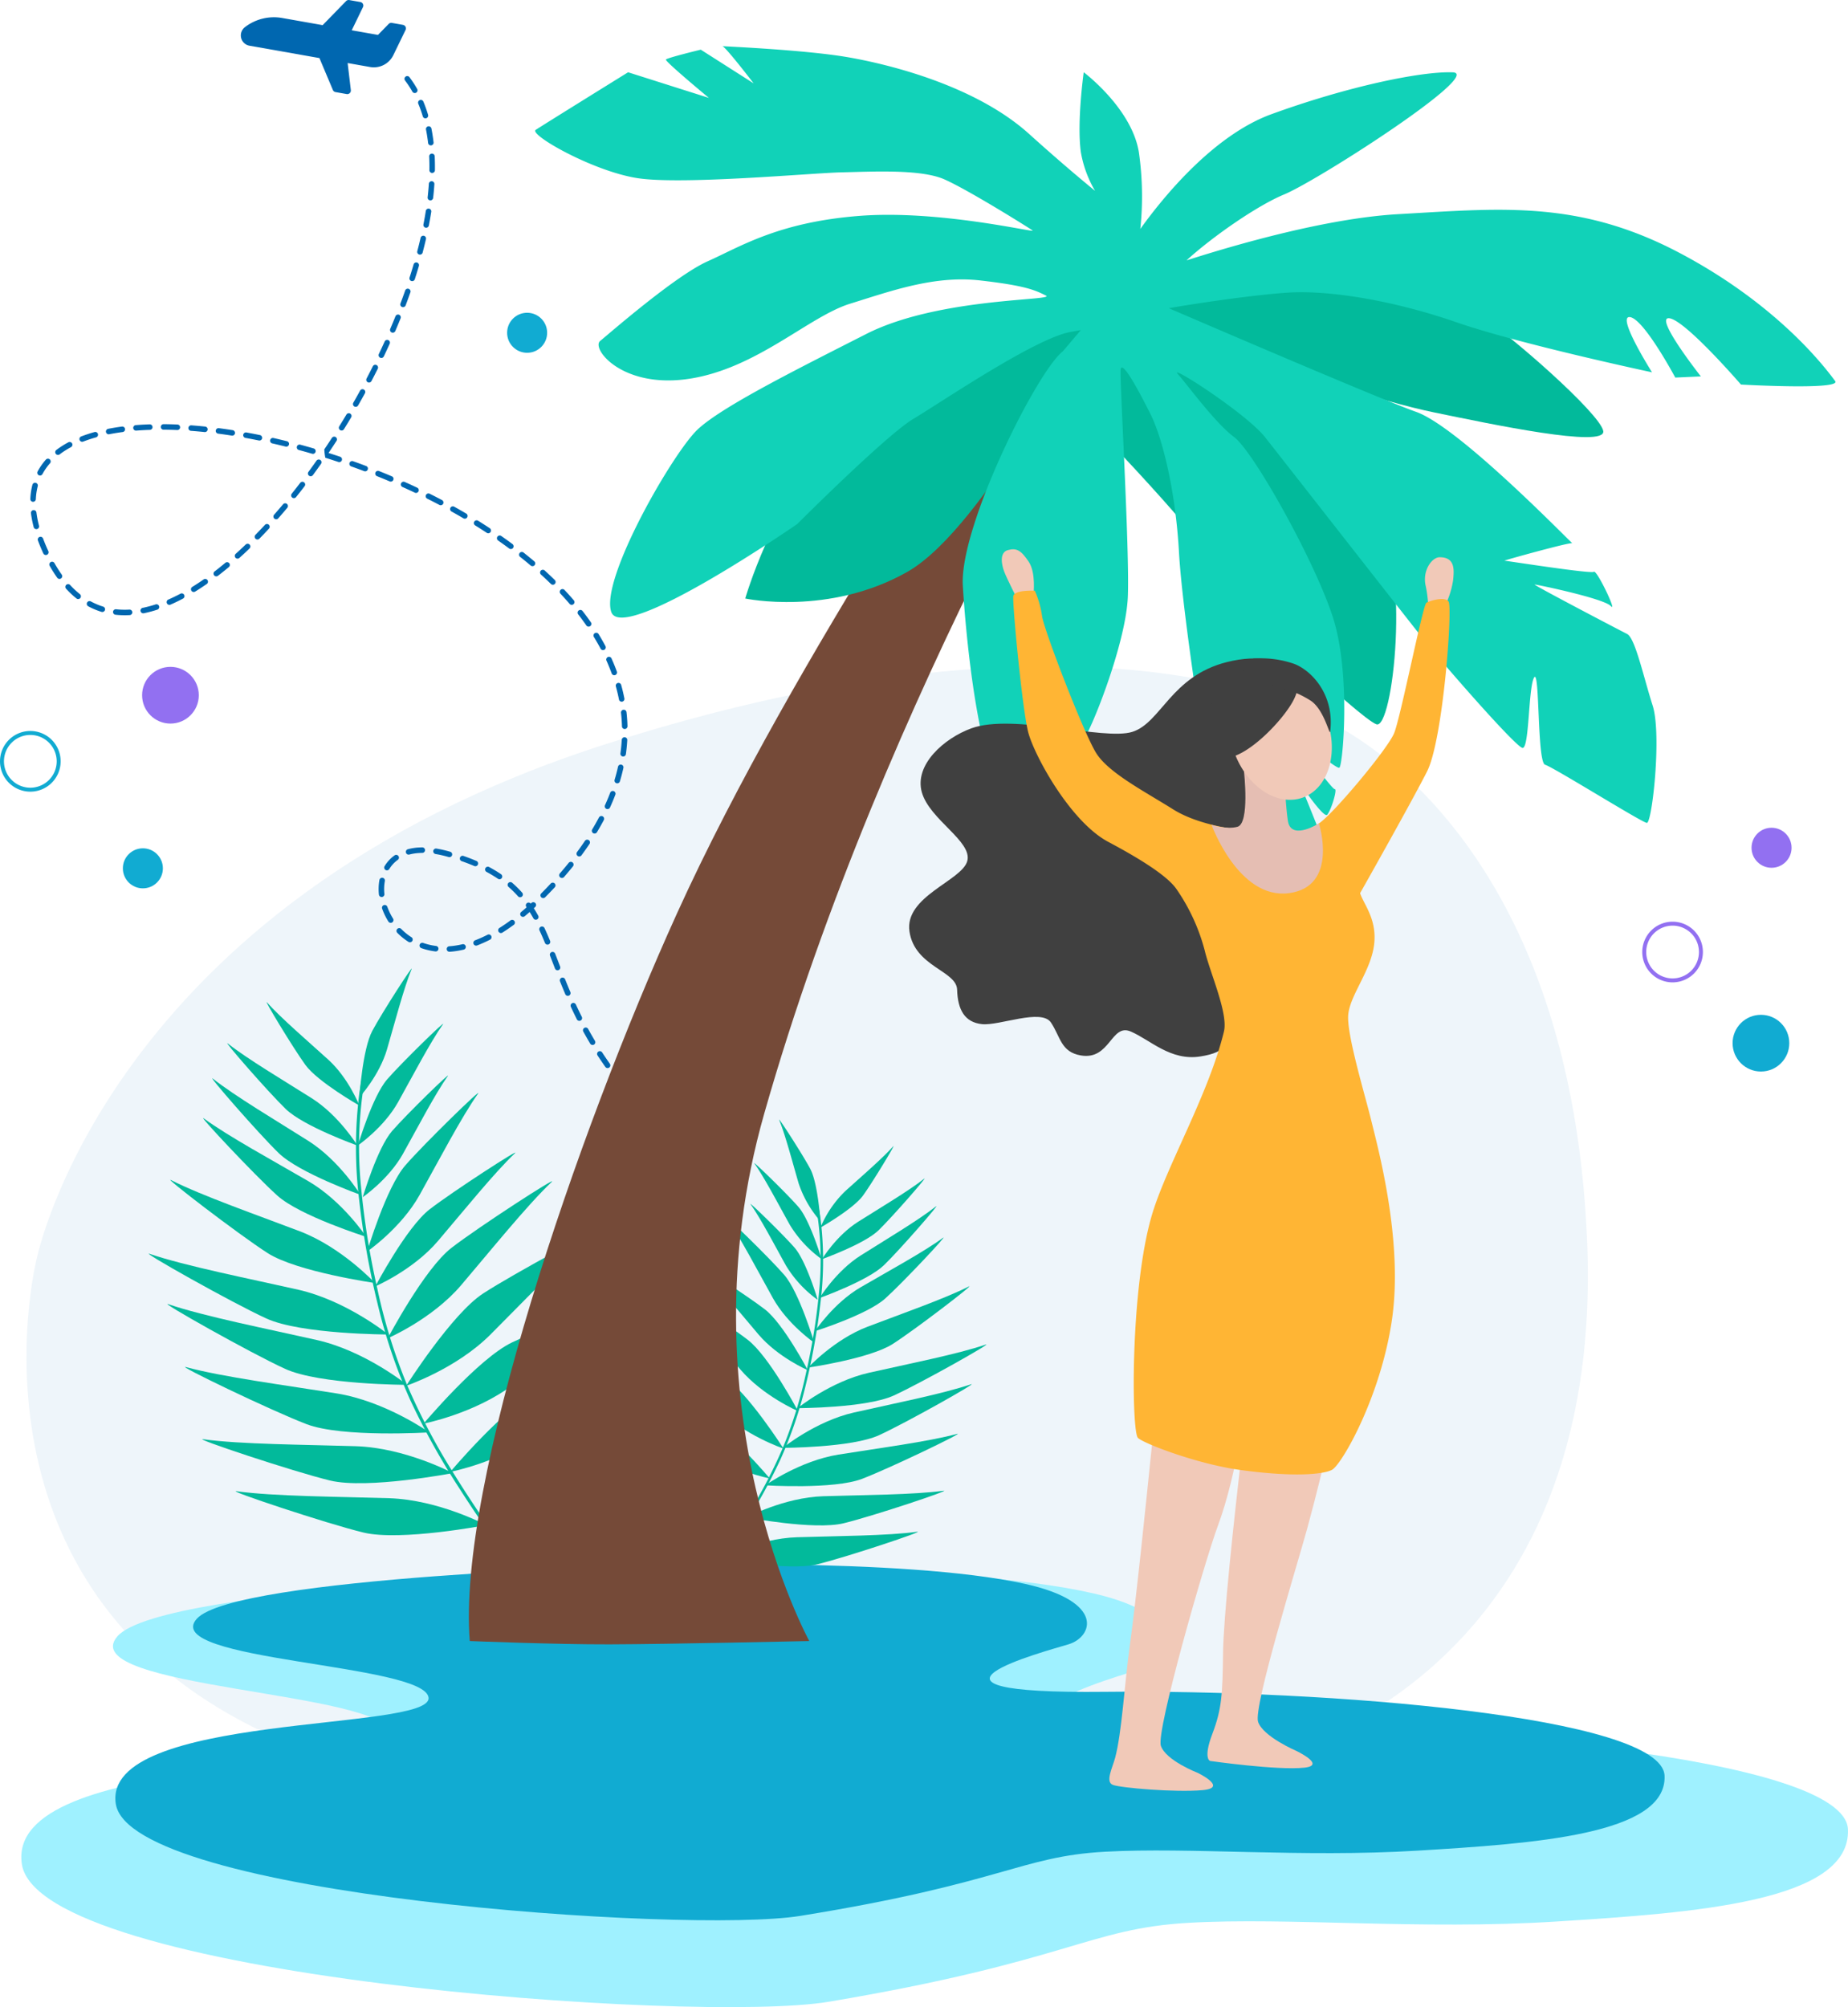 <svg xmlns="http://www.w3.org/2000/svg" width="515.588" height="559.755" viewBox="0 0 515.588 559.755"><defs><style>.a{opacity:0.07;}.b{fill:#0067b0;}.c{fill:#9ff1ff;}.d{fill:#11abd2;}.e{fill:#02ba9b;}.f{fill:#754a38;}.g{fill:#11d2b8;}.h{fill:#f1c9b8;}.i{fill:#404040;}.j{fill:#ffb534;}.k{fill:#e5beb3;}.l{fill:#9270f1;}</style></defs><g transform="translate(-731.198 -656.659)"><g class="a" transform="translate(738.591 842.473)"><path class="b" d="M738.443,932.493s19.774-98.872,158.2-143.365,200.216-7.414,200.216-7.414,69.211,27.189,74.154,145.835-81.569,143.367-96.4,145.837c-24.5,4.086-197.307,15.931-249.653,0C711.254,1038.782,738.443,932.493,738.443,932.493Z" transform="translate(-735.598 -767.23)"/></g><g transform="translate(798.385 656.659)"><g transform="translate(0 4.811)"><path class="b" d="M796.861,679.8l-3.749-8.895-19.529-3.448a2.907,2.907,0,0,1-1.272-5.161h0a13.244,13.244,0,0,1,10.4-2.569l26.733,4.722,2.99-3.065a1,1,0,0,1,.886-.286l3.1.548a1,1,0,0,1,.724,1.418l-3.418,7.038a6.049,6.049,0,0,1-6.47,3.3l-6.273-1.107.892,7.547a1,1,0,0,1-1.163,1.1l-3.105-.548A1,1,0,0,1,796.861,679.8Z" transform="translate(-771.179 -659.522)"/></g><g transform="translate(22.272)"><path class="b" d="M784.479,664.949a1,1,0,0,1,.235-1l6.816-6.986a1,1,0,0,1,.886-.287l3.1.549a1,1,0,0,1,.724,1.417l-3.658,7.544a.994.994,0,0,1-1.07.546l-6.261-1.106A1,1,0,0,1,784.479,664.949Z" transform="translate(-784.432 -656.659)"/></g></g><g transform="translate(739.66 677.859)"><path class="b" d="M917.936,966.987a.771.771,0,0,1-1.28.623q-1.033-.923-2.028-1.835a.769.769,0,1,1,1.04-1.133q.985.9,2.012,1.818A.765.765,0,0,1,917.936,966.987Zm-4.818-4.465a.768.768,0,0,1-1.3.6c-.922-.891-1.845-1.807-2.742-2.722a.769.769,0,0,1,1.1-1.075c.887.9,1.8,1.812,2.711,2.692A.76.76,0,0,1,913.118,962.522ZM902.763,848.964q.05.812.072,1.63a.769.769,0,0,1-1.538.042c-.034-1.252-.123-2.5-.262-3.768a.769.769,0,1,1,1.529-.17C902.651,847.457,902.716,848.22,902.763,848.964Zm.013,5.445a.557.557,0,0,1,0,.094c-.072,1.284-.2,2.591-.381,3.887a.769.769,0,0,1-1.524-.212c.175-1.254.3-2.521.37-3.764a.769.769,0,0,1,1.536-.005Zm-.791-11.461a.769.769,0,0,1-1.523.195c-.239-1.215-.533-2.448-.874-3.665a.77.77,0,0,1,1.482-.415c.351,1.255.655,2.529.9,3.784A.718.718,0,0,1,901.985,842.948Zm5.759,114.085a.77.77,0,0,1-1.333.572c-.876-.946-1.744-1.912-2.581-2.875a.769.769,0,1,1,1.159-1.01c.827.951,1.686,1.906,2.551,2.84A.768.768,0,0,1,907.744,957.033Zm-6.028-95.015a.775.775,0,0,1-.017.215c-.277,1.252-.61,2.523-.986,3.775a.77.77,0,0,1-1.474-.444c.366-1.215.689-2.448.958-3.664a.77.77,0,0,1,1.519.118Zm-1.8-26.453a.769.769,0,0,1-1.491.311c-.425-1.165-.906-2.344-1.427-3.505a.769.769,0,1,1,1.4-.63c.538,1.195,1.03,2.408,1.469,3.608A.8.8,0,0,1,899.916,835.566Zm-.414,33.812a.76.76,0,0,1-.049.321c-.45,1.19-.954,2.4-1.5,3.594a.77.77,0,0,1-1.4-.639c.531-1.165,1.023-2.343,1.464-3.5a.769.769,0,0,1,1.485.225Zm-2.724-40.818a.769.769,0,0,1-1.447.41c-.588-1.1-1.223-2.21-1.889-3.292a.77.77,0,0,1,1.313-.8c.68,1.109,1.331,2.244,1.932,3.375A.757.757,0,0,1,896.779,828.56Zm5.922,122.68a.769.769,0,0,1-1.363.536c-.815-1-1.62-2.022-2.393-3.038a.769.769,0,1,1,1.225-.931c.761,1,1.556,2.012,2.36,3A.754.754,0,0,1,902.7,951.239Zm-6.377-74.864a.764.764,0,0,1-.088.407c-.593,1.122-1.238,2.26-1.914,3.383a.768.768,0,1,1-1.318-.792c.66-1.1,1.291-2.213,1.872-3.311a.769.769,0,0,1,1.447.313Zm-3.561-54.363a.769.769,0,0,1-1.4.489c-.718-1.029-1.477-2.059-2.257-3.064a.769.769,0,1,1,1.213-.944c.8,1.025,1.573,2.077,2.306,3.127A.759.759,0,0,1,892.763,822.012Zm5.294,123.112a.769.769,0,0,1-1.4.492c-.74-1.05-1.47-2.128-2.17-3.2a.769.769,0,1,1,1.289-.839c.689,1.059,1.408,2.121,2.138,3.154A.76.76,0,0,1,898.056,945.124Zm-5.688-62.158a.77.77,0,0,1-.129.475c-.711,1.057-1.464,2.124-2.237,3.171a.769.769,0,1,1-1.237-.914c.76-1.028,1.5-2.075,2.2-3.114a.769.769,0,0,1,1.407.382Zm-4.321-67.025a.769.769,0,0,1-1.351.55c-.813-.948-1.671-1.9-2.548-2.835a.77.77,0,0,1,1.123-1.054c.892.951,1.765,1.923,2.593,2.887A.771.771,0,0,1,888.047,815.941Zm5.821,122.749a.77.77,0,0,1-1.428.444c-.657-1.1-1.3-2.227-1.924-3.357a.769.769,0,0,1,1.349-.74c.61,1.112,1.247,2.225,1.894,3.307A.774.774,0,0,1,893.868,938.689ZM887.8,889.15a.773.773,0,0,1-.168.531c-.793.985-1.63,1.983-2.487,2.969a.769.769,0,1,1-1.161-1.008c.845-.973,1.669-1.956,2.45-2.926a.769.769,0,0,1,1.081-.118A.76.76,0,0,1,887.8,889.15Zm-5.013-78.817a.769.769,0,0,1-1.306.6c-.894-.876-1.827-1.756-2.776-2.62a.769.769,0,1,1,1.035-1.138c.963.876,1.911,1.771,2.818,2.66A.758.758,0,0,1,882.787,810.333Zm7.386,121.624a.769.769,0,0,1-1.455.395c-.568-1.129-1.131-2.3-1.675-3.485a.77.77,0,1,1,1.4-.644c.538,1.168,1.092,2.324,1.652,3.438A.761.761,0,0,1,890.173,931.957Zm-3.216-6.974a.769.769,0,0,1-1.475.349c-.518-1.213-1-2.4-1.469-3.568a.769.769,0,0,1,1.428-.571q.691,1.734,1.455,3.536A.777.777,0,0,1,886.956,924.983Zm-4.2-30.027a.769.769,0,0,1-.207.573c-.866.928-1.768,1.865-2.682,2.788a.77.77,0,1,1-1.092-1.086c.9-.909,1.795-1.835,2.65-2.753a.77.77,0,0,1,1.331.477Zm-5.661-89.8a.769.769,0,0,1-1.265.635c-.955-.807-1.949-1.622-2.959-2.42a.77.77,0,0,1,.956-1.207c1.022.808,2.03,1.634,3,2.452A.767.767,0,0,1,877.1,805.157Zm7,112.7a.769.769,0,0,1-1.486.324l-1.382-3.585a.769.769,0,0,1,1.434-.556l1.383,3.586A.805.805,0,0,1,884.093,917.854Zm-2.8-7.154a.77.77,0,0,1-1.481.341c-.538-1.306-1.035-2.447-1.521-3.489a.769.769,0,0,1,1.395-.649c.5,1.062,1,2.225,1.549,3.551A.859.859,0,0,1,881.29,910.7Zm-3.27-6.942a.769.769,0,0,1-1.44.42c-.343-.617-.687-1.2-1.038-1.766q-.688.6-1.37,1.173a.769.769,0,1,1-.985-1.181c.5-.415,1-.847,1.5-1.292l-.086-.126a.769.769,0,0,1,1.237-.912c.067-.062.133-.125.2-.185a.769.769,0,1,1,1.047,1.128l-.385.353c.417.659.822,1.341,1.222,2.064A.75.75,0,0,1,878.019,903.758Zm-6.957-103.377a.757.757,0,0,1-.15.506.77.77,0,0,1-1.077.16c-1.008-.748-2.053-1.5-3.1-2.233a.769.769,0,0,1,.881-1.262c1.064.741,2.121,1.5,3.141,2.26A.766.766,0,0,1,871.062,800.381Zm2.58,97.107a.77.77,0,0,1-1.344.558,29.029,29.029,0,0,0-2.647-2.621.769.769,0,1,1,1.01-1.16,30.848,30.848,0,0,1,2.788,2.759A.776.776,0,0,1,873.642,897.488Zm-8.888-101.512a.762.762,0,0,1-.124.471.771.771,0,0,1-1.067.22q-1.591-1.049-3.225-2.064a.769.769,0,1,1,.813-1.306q1.648,1.026,3.258,2.084A.763.763,0,0,1,864.754,795.976Zm6.67,109.347a.768.768,0,0,1-.313.667c-1.072.79-2.154,1.529-3.22,2.2a.77.77,0,0,1-.82-1.3c1.034-.652,2.087-1.371,3.127-2.138a.77.77,0,0,1,1.075.163A.781.781,0,0,1,871.424,905.323Zm-3.532-12.856a.769.769,0,0,1-1.2.684,36.228,36.228,0,0,0-3.212-1.931.77.77,0,0,1,.728-1.356,37.878,37.878,0,0,1,3.346,2.013A.767.767,0,0,1,867.891,892.467ZM858.22,791.913a.786.786,0,0,1-.1.437.77.77,0,0,1-1.054.274q-1.646-.968-3.327-1.9a.769.769,0,1,1,.75-1.343q1.694.94,3.358,1.919A.766.766,0,0,1,858.22,791.913ZM864.91,909.4a.77.77,0,0,1-.417.733,36.42,36.42,0,0,1-3.583,1.605.77.77,0,1,1-.551-1.437,35.08,35.08,0,0,0,3.433-1.538.77.77,0,0,1,1.035.334A.76.76,0,0,1,864.91,909.4ZM849.053,691.646v.012c.059,1.262.079,2.571.062,3.892a.772.772,0,0,1-.782.76.764.764,0,0,1-.758-.78c.018-1.291,0-2.57-.061-3.8a.77.77,0,0,1,1.538-.084Zm-.311-3.832a.769.769,0,0,1-1.531.136c-.15-1.281-.346-2.537-.585-3.737a.769.769,0,1,1,1.509-.3c.247,1.24.449,2.539.6,3.86Zm12.419,201.028a.781.781,0,0,1-.062.351.768.768,0,0,1-1.01.4c-1.109-.475-2.3-.934-3.522-1.361a.769.769,0,0,1,.5-1.454c1.264.44,2.482.911,3.625,1.4A.774.774,0,0,1,861.161,888.842Zm-12.2-189.508a.9.9,0,0,1,0,.1c-.084,1.264-.2,2.566-.351,3.868a.77.77,0,0,1-1.529-.175c.146-1.279.262-2.556.344-3.8a.77.77,0,0,1,1.536,0Zm-1.727-19.052a.769.769,0,0,1-1.5.266,35.247,35.247,0,0,0-1.26-3.546.769.769,0,0,1,1.42-.593,36.868,36.868,0,0,1,1.314,3.7A.781.781,0,0,1,847.229,680.282Zm.864,26.7a.7.7,0,0,1-.008.166c-.2,1.26-.422,2.544-.67,3.82a.769.769,0,0,1-1.509-.3c.244-1.255.467-2.521.661-3.761a.769.769,0,0,1,1.528.071Zm3.4,81.19a.755.755,0,0,1-.087.4.768.768,0,0,1-1.038.323q-1.694-.892-3.41-1.749a.769.769,0,0,1,.688-1.376q1.732.864,3.44,1.765A.768.768,0,0,1,851.493,788.171Zm-7.238-114.965a.769.769,0,0,1-1.437.428,28.305,28.305,0,0,0-2.055-3.126.769.769,0,0,1,1.225-.929,29.5,29.5,0,0,1,2.168,3.3A.778.778,0,0,1,844.255,673.206Zm2.373,41.328a.761.761,0,0,1-.018.222c-.286,1.244-.6,2.509-.928,3.761a.77.77,0,0,1-1.489-.393c.326-1.235.635-2.486.917-3.712a.769.769,0,0,1,1.517.123Zm11.1,197.575a.77.77,0,0,1-.591.8,24.528,24.528,0,0,1-3.918.6.768.768,0,0,1-.822-.714v-.005a.768.768,0,0,1,.714-.815,23.038,23.038,0,0,0,3.672-.568.77.77,0,0,1,.926.571A.7.7,0,0,1,857.733,912.109ZM844.673,721.981a.761.761,0,0,1-.03.266c-.358,1.218-.741,2.462-1.141,3.7a.769.769,0,1,1-1.464-.474c.4-1.222.775-2.452,1.129-3.657a.769.769,0,0,1,1.506.168Zm9.256,164.326a.769.769,0,0,1-.981.786l-.381-.108a30.774,30.774,0,0,0-3.275-.739.769.769,0,0,1,.252-1.518,32.134,32.134,0,0,1,3.44.775l.392.111A.771.771,0,0,1,853.93,886.307Zm-11.621-157a.757.757,0,0,1-.042.3q-.635,1.812-1.324,3.635a.769.769,0,0,1-1.439-.545q.681-1.8,1.311-3.6a.769.769,0,0,1,1.494.207Zm2.3,55.425a.762.762,0,0,1-.072.376.771.771,0,0,1-1.025.366q-1.737-.822-3.492-1.608a.769.769,0,0,1,.63-1.4q1.769.792,3.521,1.62A.77.77,0,0,1,844.608,784.731Zm-5.016-48.22a.774.774,0,0,1-.054.334q-.721,1.785-1.484,3.569a.769.769,0,0,1-1.415-.6q.759-1.77,1.47-3.539a.77.77,0,0,1,1.482.24ZM850.1,912.6a.841.841,0,0,1-.005.143.769.769,0,0,1-.859.669,18.61,18.61,0,0,1-3.9-.913.769.769,0,0,1,.513-1.45,17.087,17.087,0,0,0,3.574.837A.769.769,0,0,1,850.1,912.6Zm-3.744-27.483,0,.042a.771.771,0,0,1-.765.776c-.311,0-.615.013-.912.032a13.766,13.766,0,0,0-2.7.425.769.769,0,1,1-.4-1.485,15.222,15.222,0,0,1,3-.476q.487-.03,1-.035A.769.769,0,0,1,846.357,885.118Zm-9.794-141.532a.8.8,0,0,1-.067.365q-.8,1.757-1.628,3.5a.77.77,0,1,1-1.39-.662q.827-1.734,1.617-3.477a.769.769,0,0,1,1.469.271Zm1,37.988a.771.771,0,0,1-1.069.756q-1.767-.749-3.548-1.462a.769.769,0,0,1,.573-1.428q1.795.718,3.574,1.474A.771.771,0,0,1,837.568,781.574Zm-4.312-31.047a.756.756,0,0,1-.081.392q-.862,1.722-1.76,3.433a.769.769,0,1,1-1.363-.714q.892-1.7,1.746-3.408a.77.77,0,0,1,1.457.3Zm9.661,159.52a.769.769,0,0,1-1.181.7,17.728,17.728,0,0,1-3.117-2.522.77.77,0,0,1,1.1-1.081,16.194,16.194,0,0,0,2.848,2.306A.772.772,0,0,1,842.917,910.047Zm-3.833-22.841a.768.768,0,0,1-.323.674,8.59,8.59,0,0,0-2.378,2.573.77.77,0,0,1-1.319-.793,10.075,10.075,0,0,1,2.8-3.032.771.771,0,0,1,1.215.578Zm-9.4-129.865a.754.754,0,0,1-.092.417q-.93,1.7-1.891,3.376a.77.77,0,1,1-1.336-.765q.955-1.666,1.877-3.351a.769.769,0,0,1,1.442.323Zm.741,21.369a.82.82,0,0,1-.049.321.771.771,0,0,1-.991.447q-1.792-.678-3.593-1.319a.77.77,0,1,1,.516-1.45q1.812.648,3.62,1.331A.768.768,0,0,1,830.424,778.709Zm7.13,125.911a.769.769,0,0,1-1.42.457,18.264,18.264,0,0,1-1.746-3.608.769.769,0,0,1,1.45-.512,16.806,16.806,0,0,0,1.6,3.3A.752.752,0,0,1,837.555,904.621Zm-2.393-11.029a.786.786,0,0,1-.012.188,12.645,12.645,0,0,0-.124,3.613.781.781,0,0,1-.686.844.771.771,0,0,1-.845-.686,14.407,14.407,0,0,1,.141-4.05.77.77,0,0,1,1.526.091ZM825.85,764.035a.762.762,0,0,1-.107.442q-.991,1.661-2.012,3.3a.769.769,0,1,1-1.306-.813q1.011-1.626,2-3.274a.769.769,0,0,1,1.428.346Zm-2.658,12.1a.757.757,0,0,1-.039.291.769.769,0,0,1-.973.486q-1.825-.61-3.648-1.181a17.641,17.641,0,0,1-.281-2.331q1.069-1.583,2.117-3.2a.769.769,0,0,1,1.291.837q-1.056,1.626-2.134,3.223a.784.784,0,0,1-.113.133q1.628.514,3.255,1.059A.77.77,0,0,1,823.192,776.133Zm-5.722.815a.759.759,0,0,1-.139.491q-1.117,1.588-2.255,3.137a.77.77,0,0,1-1.242-.911q1.129-1.538,2.24-3.112a.77.77,0,0,1,1.4.395Zm-1.623-3.117a.8.8,0,0,1-.03.264.771.771,0,0,1-.955.523q-1.845-.54-3.69-1.039a.769.769,0,1,1,.4-1.484q1.858.5,3.721,1.045A.773.773,0,0,1,815.846,773.831Zm-2.934,9.322a.77.77,0,0,1-.158.516q-1.182,1.545-2.385,3.043a.769.769,0,1,1-1.2-.963q1.19-1.485,2.363-3.016a.77.77,0,0,1,1.38.42Zm-4.5-11.331a.788.788,0,0,1-.022.234.769.769,0,0,1-.933.561q-1.87-.466-3.729-.887a.769.769,0,1,1,.341-1.5q1.873.424,3.759.894A.768.768,0,0,1,808.413,771.821ZM808.1,789.16a.767.767,0,0,1-.178.543q-1.253,1.492-2.521,2.934a.769.769,0,0,1-1.155-1.017q1.255-1.427,2.5-2.906a.769.769,0,0,1,1.084-.1A.759.759,0,0,1,808.1,789.16Zm-5.088,5.777a.759.759,0,0,1-.2.57c-.882.953-1.781,1.9-2.669,2.8a.769.769,0,1,1-1.1-1.076c.879-.9,1.766-1.83,2.638-2.773a.769.769,0,0,1,1.333.476Zm-2.1-24.818a.743.743,0,0,1-.013.2.768.768,0,0,1-.907.6q-1.893-.386-3.764-.724a.77.77,0,0,1,.276-1.514q1.886.343,3.8.731A.767.767,0,0,1,800.9,770.12Zm-3.284,30.315a.767.767,0,0,1-.235.6c-.946.913-1.9,1.8-2.837,2.642a.769.769,0,1,1-1.028-1.145c.923-.83,1.864-1.706,2.8-2.6a.771.771,0,0,1,1.3.506Zm-4.292-31.684a.7.7,0,0,1-.008.168.768.768,0,0,1-.879.642q-1.908-.3-3.791-.546a.769.769,0,1,1,.2-1.524q1.9.247,3.83.55A.77.77,0,0,1,793.329,768.751ZM791.9,805.58a.774.774,0,0,1-.276.639c-1.01.844-2.027,1.66-3.027,2.427a.769.769,0,1,1-.936-1.22c.981-.755,1.983-1.558,2.976-2.388a.77.77,0,0,1,1.262.543Zm-6.2-37.825a.788.788,0,0,1,0,.128.769.769,0,0,1-.845.686c-1.286-.133-2.569-.247-3.811-.339a.769.769,0,1,1,.114-1.534c1.257.094,2.555.208,3.857.344A.768.768,0,0,1,785.7,767.756Zm.093,42.5a.768.768,0,0,1-.329.681c-1.089.756-2.183,1.475-3.252,2.132a.769.769,0,0,1-.807-1.309c1.045-.644,2.114-1.346,3.181-2.087a.769.769,0,0,1,1.207.583Zm-7.771-43.069a.659.659,0,0,1,0,.081.768.768,0,0,1-.8.736c-1.287-.054-2.573-.086-3.822-.094a.762.762,0,0,1-.763-.775.77.77,0,0,1,.775-.765c1.265.008,2.569.04,3.874.1A.77.77,0,0,1,778.018,767.191Zm1.22,47.094a.767.767,0,0,1-.407.728c-1.181.627-2.364,1.2-3.514,1.7a.77.77,0,0,1-.613-1.412c1.113-.484,2.26-1.037,3.406-1.645a.768.768,0,0,1,1.128.632Zm-8.917-47.14v.024a.769.769,0,0,1-.743.793q-1.265.04-2.5.118-.661.043-1.311.092a.768.768,0,0,1-.827-.706l0-.013a.767.767,0,0,1,.707-.813c.442-.035.886-.067,1.336-.094q1.253-.078,2.541-.121A.77.77,0,0,1,770.322,767.146Zm1.87,50.181a.772.772,0,0,1-.529.778,34.334,34.334,0,0,1-3.791,1.008.77.77,0,0,1-.306-1.509,32.731,32.731,0,0,0,3.62-.961.768.768,0,0,1,.97.492A.855.855,0,0,1,772.192,817.327Zm-9.537-49.566a.769.769,0,0,1-.667.81c-1.287.17-2.549.378-3.747.614a.769.769,0,0,1-.3-1.509c1.232-.242,2.524-.455,3.845-.63a.771.771,0,0,1,.864.662Zm2.027,51.052v0a.771.771,0,0,1-.724.813,23.546,23.546,0,0,1-3.969-.1.769.769,0,0,1,.17-1.529,22.078,22.078,0,0,0,3.711.091A.769.769,0,0,1,764.682,818.813Zm-9.564-49.545a.77.77,0,0,1-.561.788c-1.254.35-2.457.746-3.581,1.18a.769.769,0,0,1-.555-1.435c1.17-.45,2.422-.864,3.722-1.227a.769.769,0,0,1,.948.534A.877.877,0,0,1,755.118,769.268Zm1.964,48.672a.736.736,0,0,1-.034.276.768.768,0,0,1-.961.508,20.524,20.524,0,0,1-3.677-1.545.77.77,0,1,1,.731-1.354,19.035,19.035,0,0,0,3.4,1.43A.766.766,0,0,1,757.082,817.94Zm-9.113-45.879a.775.775,0,0,1-.4.728,23.693,23.693,0,0,0-3.139,1.995.769.769,0,1,1-.929-1.225,25.262,25.262,0,0,1,3.343-2.128.772.772,0,0,1,1.131.63Zm2.376,42.273a.782.782,0,0,1-.166.528.771.771,0,0,1-1.082.121,25.86,25.86,0,0,1-2.889-2.706.769.769,0,1,1,1.133-1.042,24.29,24.29,0,0,0,2.716,2.544A.772.772,0,0,1,750.345,814.334Zm-5.215-5.618a.769.769,0,0,1-1.395.494,38.624,38.624,0,0,1-2.1-3.312.769.769,0,1,1,1.338-.758,37.464,37.464,0,0,0,2.015,3.18A.752.752,0,0,1,745.131,808.716Zm-3.221-31.993a.764.764,0,0,1-.193.558,15.818,15.818,0,0,0-2.089,3,.77.77,0,1,1-1.358-.726,17.339,17.339,0,0,1,2.3-3.289.769.769,0,0,1,1.086-.069A.779.779,0,0,1,741.909,776.723Zm-.586,25.325a.77.77,0,0,1-1.467.371q-.328-.706-.642-1.445c-.308-.718-.6-1.443-.864-2.156a.77.77,0,0,1,1.443-.538c.255.691.536,1.393.835,2.089.2.479.413.946.623,1.4A.77.77,0,0,1,741.323,802.048Zm-3-18.611a.738.738,0,0,1-.024.24,17.621,17.621,0,0,0-.531,3.635.769.769,0,0,1-1.536-.067,19.049,19.049,0,0,1,.578-3.953.769.769,0,0,1,1.513.145Zm.351,11.4a.769.769,0,0,1-1.512.24,30.265,30.265,0,0,1-.755-3.87.769.769,0,0,1,1.526-.192,28.668,28.668,0,0,0,.718,3.673A.763.763,0,0,1,738.676,794.839Z" transform="translate(-736.234 -669.275)"/></g><path class="c" d="M908.384,917.554s85.482-2.988,125.637,6.292c26.6,6.145,22.134,18.223,14.316,20.7s-60.846,17.146,11.974,16.308,183.166,8.458,184.053,28.746c.887,20.265-43.142,23.292-81.239,25.712s-74.873-1.24-102.814.373-33.514,10.768-100.282,22.006c-36.966,6.221-220.5-6.949-225.146-38.414s104.03-24.688,102.885-36.411-88.69-12.53-76.251-27.051S908.384,917.554,908.384,917.554Z" transform="translate(2.409 177.226)"/><path class="d" d="M897.622,916.622s72.5-2.43,106.554,5.115c22.559,5,18.773,14.822,12.143,16.835s-51.606,13.945,10.155,13.262,155.344,6.878,156.1,23.382c.753,16.482-36.59,18.943-68.9,20.911s-63.5-1.008-87.2.3-28.426,8.759-85.052,17.9c-31.351,5.062-187.013-5.651-190.95-31.242s88.23-20.082,87.258-29.615-75.219-10.191-64.669-22S897.622,916.622,897.622,916.622Z" transform="translate(13.033 176.65)"/><g transform="translate(830.512 957.929)"><path class="e" d="M835.162,970.023c-1.993-.054-3.411-1.627-4.5-3.132-1.332-1.855-2.6-3.759-3.89-5.647-2.633-3.857-5.232-7.739-7.744-11.676a201.066,201.066,0,0,1-13.562-24.4,148.826,148.826,0,0,1-9.14-26.912,229.971,229.971,0,0,1-5.136-28.95,120.673,120.673,0,0,1,0-29.378q.247-1.818.568-3.621c.1-.556.973-.46.874.1a111.7,111.7,0,0,0-.936,29.1,222.014,222.014,0,0,0,4.556,28.543,155.567,155.567,0,0,0,8.345,26.96,179.1,179.1,0,0,0,12.839,24.384c2.415,3.909,4.927,7.754,7.488,11.565q1.906,2.833,3.842,5.646a37.478,37.478,0,0,0,3.795,5.216,3.927,3.927,0,0,0,2.694,1.328c.565.015.462.889-.1.874Z" transform="translate(-790.296 -835.934)"/></g><path class="e" d="M810.438,875.336s-6.591-9.962-16.172-15.531-22.483-12.594-29.15-17.5c-2.156-1.586,14.15,15.8,20.477,21.5S810.438,875.336,810.438,875.336Z" transform="translate(22.949 126.262)"/><path class="e" d="M816.564,881.231s-9.216-9.952-20.974-14.432-27.508-9.982-35.879-14.256c-2.707-1.381,18.758,15.106,26.895,20.329S816.564,881.231,816.564,881.231Z" transform="translate(19.244 133.243)"/><path class="e" d="M822.729,887.254s-11.617-9.438-25.159-12.5-31.6-6.623-41.411-9.987c-3.173-1.089,22.841,13.582,32.543,18.02S822.729,887.254,822.729,887.254Z" transform="translate(16.805 141.577)"/><path class="e" d="M825.832,895.609s-11.617-9.438-25.159-12.5-31.6-6.623-41.411-9.987c-3.173-1.089,22.841,13.582,32.543,18.02S825.832,895.609,825.832,895.609Z" transform="translate(18.917 147.262)"/><path class="e" d="M830.054,901.755s-12.2-8.678-25.9-10.873-31.958-4.6-41.962-7.329c-3.237-.884,23.66,12.1,33.625,15.909S830.054,901.755,830.054,901.755Z" transform="translate(20.905 154.372)"/><path class="e" d="M834.675,904.955s-13.2-7.06-27.074-7.5-32.282-.5-42.554-1.944c-3.322-.466,25,9,35.373,11.513S834.675,904.955,834.675,904.955Z" transform="translate(22.851 162.528)"/><path class="e" d="M840.218,913.586s-13.2-7.06-27.075-7.5-32.284-.5-42.553-1.944c-3.322-.466,25,9,35.373,11.515S840.218,913.586,840.218,913.586Z" transform="translate(26.623 168.402)"/><path class="e" d="M807.792,868.111s-5.811-9.53-14.565-15.061-20.559-12.536-26.614-17.348c-1.958-1.556,12.666,15.242,18.378,20.781S807.792,868.111,807.792,868.111Z" transform="translate(23.978 121.77)"/><path class="e" d="M805.247,858.33s-5.1-8.371-12.792-13.227-18.055-11.01-23.374-15.237c-1.719-1.366,11.125,13.387,16.141,18.252S805.247,858.33,805.247,858.33Z" transform="translate(25.672 117.806)"/><path class="e" d="M801.344,851.813s-3.006-7.655-8.656-12.782-13.327-11.711-17.109-15.973c-1.224-1.378,7.255,12.673,10.7,17.418S801.344,851.813,801.344,851.813Z" transform="translate(30.119 113.17)"/><path class="e" d="M790.87,853.292s5.564-6.055,7.7-13.38,4.69-17.109,6.865-22.377c.7-1.7-8.214,12.073-10.974,17.245S790.87,853.292,790.87,853.292Z" transform="translate(40.607 109.377)"/><path class="e" d="M790.619,860.481s7.246-4.979,11.221-12.1,8.979-16.706,12.5-21.675c1.141-1.607-11.446,10.616-15.558,15.345S790.619,860.481,790.619,860.481Z" transform="translate(40.436 115.617)"/><path class="e" d="M791.424,869.068s7.246-4.978,11.222-12.1,8.977-16.706,12.5-21.675c1.141-1.607-11.446,10.614-15.558,15.345S791.424,869.068,791.424,869.068Z" transform="translate(40.984 121.462)"/><path class="e" d="M792.155,882.262s9.448-6.49,14.63-15.775,11.7-21.779,16.3-28.256c1.486-2.1-14.921,13.837-20.282,20S792.155,882.262,792.155,882.262Z" transform="translate(41.481 123.431)"/><path class="e" d="M793.514,885.233s10.535-4.516,17.435-12.605,15.741-19.067,21.517-24.52c1.867-1.763-17.343,10.649-23.806,15.647S793.514,885.233,793.514,885.233Z" transform="translate(42.406 130.165)"/><path class="e" d="M795.575,896.477s12.367-5.3,20.467-14.8,18.48-22.383,25.259-28.784c2.193-2.07-20.357,12.5-27.947,18.368S795.575,896.477,795.575,896.477Z" transform="translate(43.809 133.402)"/><path class="e" d="M798.631,904.2s13.847-4.655,23.443-14.224,21.956-22.606,29.851-28.94c2.553-2.048-23.124,11.75-31.847,17.433S798.631,904.2,798.631,904.2Z" transform="translate(45.888 138.937)"/><path class="e" d="M801.526,907.441s14.343-2.771,25.125-10.979,24.769-19.482,33.437-24.708c2.8-1.691-24.48,8.567-33.884,13.039S801.526,907.441,801.526,907.441Z" transform="translate(47.858 146.245)"/><path class="e" d="M805.953,915.452s14.343-2.771,25.127-10.979,24.769-19.482,33.437-24.708c2.8-1.69-24.481,8.567-33.884,13.039S805.953,915.452,805.953,915.452Z" transform="translate(50.871 151.696)"/><path class="e" d="M812.642,925.484s12.225-3.576,20.917-11.582,19.914-18.938,27.012-24.184c2.3-1.7-20.554,9.438-28.353,14.089S812.642,925.484,812.642,925.484Z" transform="translate(55.422 158.477)"/><g transform="translate(925.09 993.471)"><path class="e" d="M846.951,962.8c1.571-.042,2.69-1.282,3.544-2.47,1.052-1.462,2.052-2.964,3.067-4.45,2.077-3.042,4.126-6.1,6.107-9.208a158.631,158.631,0,0,0,10.691-19.238,117.223,117.223,0,0,0,7.206-21.218,181.2,181.2,0,0,0,4.05-22.826,95.028,95.028,0,0,0,0-23.162q-.194-1.434-.447-2.857c-.077-.437-.766-.361-.689.079a88.025,88.025,0,0,1,.738,22.945,175.141,175.141,0,0,1-3.593,22.505,122.654,122.654,0,0,1-6.579,21.257,141.377,141.377,0,0,1-10.123,19.225c-1.9,3.08-3.883,6.112-5.9,9.118q-1.5,2.233-3.03,4.452a29.72,29.72,0,0,1-2.99,4.112,3.1,3.1,0,0,1-2.124,1.047c-.447.012-.366.7.077.689Z" transform="translate(-846.576 -857.083)"/></g><path class="e" d="M866.5,888.15s5.2-7.855,12.75-12.246,17.728-9.93,22.983-13.8c1.7-1.25-11.155,12.458-16.145,16.951S866.5,888.15,866.5,888.15Z" transform="translate(92.073 139.751)"/><path class="e" d="M865.364,892.8s7.268-7.848,16.538-11.38,21.689-7.87,28.289-11.239c2.134-1.091-14.79,11.91-21.206,16.027S865.364,892.8,865.364,892.8Z" transform="translate(91.3 145.256)"/><path class="e" d="M863.617,897.546s9.159-7.441,19.837-9.856,24.915-5.221,32.649-7.875c2.5-.859-18.008,10.708-25.658,14.207S863.617,897.546,863.617,897.546Z" transform="translate(90.111 151.826)"/><path class="e" d="M861.169,904.133s9.16-7.44,19.836-9.856,24.915-5.221,32.65-7.875c2.5-.857-18.008,10.708-25.658,14.209S861.169,904.133,861.169,904.133Z" transform="translate(88.445 156.309)"/><path class="e" d="M858.256,908.98s9.614-6.843,20.425-8.574,25.2-3.623,33.084-5.777c2.551-.7-18.653,9.539-26.512,12.543S858.256,908.98,858.256,908.98Z" transform="translate(86.463 161.915)"/><path class="e" d="M855.175,911.5s10.4-5.567,21.346-5.912,25.454-.4,33.551-1.533c2.62-.366-19.714,7.1-27.89,9.078S855.175,911.5,855.175,911.5Z" transform="translate(84.366 168.346)"/><path class="e" d="M850.8,918.307s10.406-5.566,21.347-5.91,25.453-.4,33.551-1.533c2.618-.368-19.714,7.094-27.89,9.078S850.8,918.307,850.8,918.307Z" transform="translate(81.392 172.977)"/><path class="e" d="M867.259,882.453s4.581-7.513,11.483-11.874,16.208-9.885,20.983-13.678c1.544-1.228-9.986,12.017-14.489,16.385S867.259,882.453,867.259,882.453Z" transform="translate(92.589 136.21)"/><path class="e" d="M867.658,874.743s4.023-6.6,10.085-10.431,14.237-8.681,18.43-12.012c1.356-1.079-8.771,10.555-12.726,14.39S867.658,874.743,867.658,874.743Z" transform="translate(92.861 133.085)"/><path class="e" d="M867.4,869.6a30.553,30.553,0,0,1,6.824-10.078c4.453-4.043,10.506-9.234,13.489-12.594.965-1.087-5.72,9.991-8.433,13.733S867.4,869.6,867.4,869.6Z" transform="translate(92.687 129.429)"/><path class="e" d="M872.058,870.77a30.561,30.561,0,0,1-6.07-10.55c-1.682-5.774-3.7-13.489-5.413-17.644-.555-1.343,6.477,9.518,8.653,13.6S872.058,870.77,872.058,870.77Z" transform="translate(88.02 126.438)"/><path class="e" d="M875.192,876.436a32.683,32.683,0,0,1-8.848-9.54c-3.134-5.615-7.078-13.172-9.858-17.089-.9-1.267,9.024,8.369,12.266,12.1S875.192,876.436,875.192,876.436Z" transform="translate(85.219 131.359)"/><path class="e" d="M874.558,883.209a32.675,32.675,0,0,1-8.848-9.542c-3.134-5.615-7.08-13.172-9.859-17.089-.9-1.267,9.024,8.369,12.266,12.1S874.558,883.209,874.558,883.209Z" transform="translate(84.787 135.967)"/><path class="e" d="M876.289,893.611s-7.448-5.117-11.535-12.437S855.524,864,851.9,858.894c-1.171-1.652,11.765,10.911,15.992,15.773S876.289,893.611,876.289,893.611Z" transform="translate(82.088 137.519)"/><path class="e" d="M877.789,895.953s-8.307-3.561-13.746-9.94-12.412-15.032-16.965-19.331c-1.474-1.391,13.672,8.4,18.769,12.337S877.789,895.953,877.789,895.953Z" transform="translate(78.787 142.829)"/><path class="e" d="M878.334,904.818s-9.752-4.179-16.138-11.668-14.57-17.647-19.916-22.695c-1.729-1.632,16.051,9.858,22.035,14.482S878.334,904.818,878.334,904.818Z" transform="translate(75.511 145.381)"/><path class="e" d="M878.349,910.906s-10.918-3.67-18.482-11.214-17.311-17.823-23.537-22.818c-2.013-1.615,18.232,9.263,25.11,13.745S878.349,910.906,878.349,910.906Z" transform="translate(71.447 149.746)"/><path class="e" d="M877.757,913.464s-11.31-2.185-19.811-8.656-19.527-15.362-26.362-19.482c-2.211-1.333,19.3,6.756,26.715,10.281S877.757,913.464,877.757,913.464Z" transform="translate(68.204 155.507)"/><path class="e" d="M874.266,919.78s-11.308-2.185-19.811-8.656-19.528-15.36-26.362-19.482c-2.21-1.332,19.3,6.756,26.715,10.281S874.266,919.78,874.266,919.78Z" transform="translate(65.828 159.805)"/><path class="e" d="M865.586,927.689s-9.641-2.822-16.494-9.134-15.7-14.931-21.3-19.067c-1.81-1.338,16.207,7.441,22.356,11.108S865.586,927.689,865.586,927.689Z" transform="translate(65.647 165.151)"/><g transform="translate(862.008 743.138)"><path class="f" d="M956.749,718.986c2.188,1.045-56.782,84.959-89.663,157.434-27.933,61.573-61.323,159.474-57.789,202.885,0,0,23.9.965,38.981.921,16.677-.047,55.744-.921,55.744-.921s-35.869-65.262-12.567-147.128c33.635-118.166,99.7-224.819,99.423-224.054Z" transform="translate(-809.038 -708.12)"/></g><g transform="translate(1029.352 749.881)"><path class="e" d="M908.618,730.184s36.724,37.7,41.1,46.7,40.129,42.317,44.75,44.021,9.727-44.021,0-59.1-46.94-48.4-61.531-49.613S908.618,730.184,908.618,730.184Z" transform="translate(-908.618 -712.132)"/></g><g transform="translate(939.123 745.25)"><path class="e" d="M951.316,709.376S895.784,723.39,879,742.69,854.926,787.7,854.926,787.7s23.347,4.979,45.236-7.445S951.316,709.376,951.316,709.376Z" transform="translate(-854.926 -709.376)"/></g><g transform="translate(1048.631 733.37)"><path class="e" d="M920.09,706.89s45.723-8.107,66.314-2.756,20.591,4.378,28.536,9.08,34.21,27.725,35.022,32.59-31.456-1.946-47.182-5.189-39.67-11.345-58.207-19.942S920.09,706.89,920.09,706.89Z" transform="translate(-920.09 -702.307)"/></g><g transform="translate(880.51 669.531)"><g transform="translate(52.176)"><path class="g" d="M851.126,664.322l-.013,0C851.084,664.319,851.094,664.321,851.126,664.322Z" transform="translate(-851.096 -664.319)"/></g><g transform="translate(0 0.003)"><path class="g" d="M1182.733,757.708c-1.946-2.593-15.079-20.752-43.291-35.67s-49.938-12.484-78.635-10.863c-19.711,1.114-45.078,8.421-59.036,12.891,7.082-6.49,19.64-15.252,27.256-18.4,9.4-3.892,55.776-33.724,47.02-34.049s-29.185,3.89-50.586,11.673c-16.217,5.9-30.284,23.236-36.578,32a86.951,86.951,0,0,0-.39-21.3c-1.946-12.323-15.4-22.393-15.4-22.393s-1.944,13.8-.81,22.231a31.957,31.957,0,0,0,3.971,10.844c-4.028-3.292-10.31-8.581-18.4-15.871-14.755-13.3-38.426-19.3-50.586-21.4-11.727-2.032-34.151-3.01-35.008-3.077.867.089,8.742,10.374,8.742,10.374l-14.755-9.4s-9.4,2.27-9.728,2.756,12,10.7,12,10.7L845.975,671.6s-23.835,14.772-25.781,16.069,15.889,11.511,28.375,13.457,48.965-1.459,57.071-1.622,21.888-.971,28.536,1.946,23.51,13.458,24.645,14.269-25.942-5.838-48.479-4.053-33.076,8.592-42.155,12.646-27.4,20.105-30,22.213,6.161,13.457,24.969,10.538,33.239-17.348,44.75-20.916,23.51-7.944,36.319-6.485,15.4,2.756,18.321,4.215-30,.487-50.1,10.7-40.209,20.267-47.019,26.591-27.239,41.67-24.159,50.911,51.884-24.481,51.884-24.481,24.808-24.807,32.427-29.346,34.048-22.556,43.94-24.25c.889-.151,1.815-.318,2.761-.491l-5.031,5.932c-7.134,5.512-28.861,48.8-27.888,65.341s5.189,58.856,14.755,61.288,15.24-14.982,15.24-14.982l-2.593-20.2s4.539,18,6.161,16.862,12-26.59,12.484-40.048-2.269-59.828-2.027-63.071,5.107,5.836,8.35,12.323,6.971,21.077,7.944,38.587,8.181,62.617,8.594,63.555c5.35,12.164,15.24,27.243,18.808,29.189s12.646-12.647,12.646-12.647-4.152-10.678-6.7-16.471c2.662,4.186,7.226,10.379,8,9.5,1.134-1.3,2.919-7.295,2.107-7.134s-14.106-18-14.106-18,14.431,12.646,15.4,12,3.243-26.139-1.783-41.848-22.213-46.363-27.563-50.331-12.97-14.506-15.728-17.588,19.132,11.016,24.322,17.588,39.4,50.348,44.587,56.833,25.293,29.51,27.239,29.834,1.622-16.862,3.242-19.618.812,23.671,3.082,24.32,26.915,16.052,28.374,16.213,4.215-24.645,1.622-32.751-4.863-18.8-7.135-19.943-26.427-13.782-25.779-13.782,19.294,3.89,21.24,6-3.9-10.174-4.709-9.547-24.476-3.1-24.962-3.1,18.808-5.351,18.97-4.863-31.388-32.319-43.614-36.643c-8.757-3.1-47.632-19.721-68.994-28.908,6.852-1.222,22.982-3.645,33-4.331,11.836-.81,30,2.27,47.3,8.27s54.519,13.943,54.519,13.943-10.053-15.889-6.161-15.4,12.646,16.862,12.646,16.862l7.135-.324s-13.3-16.862-8.755-16.214,19.942,18.484,19.942,18.484S1184.679,760.3,1182.733,757.708Z" transform="translate(-820.048 -664.321)"/></g></g><path class="h" d="M970.035,901.017c-2.922,9.532-4.919,21.788-10.548,42.292-2.875,10.468-15.056,49.753-13.706,53.88s10.69,8.13,10.69,8.13,8.449,4,2.223,4.67c-7.557.81-26.307-1.877-26.307-1.877s-2-.615.634-7.535,2.852-11.022,2.99-22.613c.222-18.9,10.75-103.984,12.453-108.3s25.132-7.784,25.132-7.784S972.959,891.484,970.035,901.017Z" transform="translate(136.414 139.649)"/><path class="h" d="M955.5,893.595c-2.054,12.426-4.6,32.084-9.814,46.132-3.776,10.179-17.292,57.3-15.945,61.432s10.29,7.574,10.29,7.574,8.673,4.169,1.334,4.823c-7.571.674-22.846-.627-25.018-1.474s-.141-4.643.635-7.535c1.88-7.008,2.549-20.02,4.12-31.5,3.769-27.577,9.619-95.093,11.322-99.413s25.13-7.784,25.13-7.784S957.126,883.757,955.5,893.595Z" transform="translate(125.332 142.35)"/><path class="h" d="M972.621,764.047a23.971,23.971,0,0,0,3.008-8.524c.307-2.951.563-6.411-3.784-6.388-2.091.01-4.835,3.652-3.884,7.92.993,4.455.524,7.905,1.4,6.991Z" transform="translate(160.984 62.93)"/><path class="h" d="M906.345,760.487s.778-6.115-1.334-9.229-3.336-3.892-5.783-3.223-1.778,4.115-1,6.115S902,762.045,902,762.045Z" transform="translate(113.179 62.03)"/><path class="i" d="M994.348,775.392s-4.924-13.165-23.606-8.438c-15.6,3.947-18.346,16.956-26.352,19.457s-33.218-5.225-44.868-1c-7.636,2.769-16.012,10.174-13.844,17.847s14.177,13.678,12.676,19.181-17.623,9.841-16.123,19.682S895.362,853,895.519,858.3c.166,5.616,2.112,9.118,6.949,9.619s16.57-4.448,19.238-.445,2.754,8.228,8.339,9.174c8.2,1.39,8.4-9.023,13.9-6.68s11.12,8.293,19.46,6.959c7.346-1.176,9.118-3.5,9.451-14.679s5.972-55.255,9.186-62.625S994.348,775.392,994.348,775.392Z" transform="translate(102.711 74.358)"/><path class="j" d="M963.21,821.421s-11.564-.946-19.237-5.783-17.847-10.063-21.349-15.566-14.677-34.528-15.178-38.364a26.268,26.268,0,0,0-2-7s-5.672-.334-6,1.5,2.5,31.691,4.169,38.03,11.676,24.851,22.351,30.523,16.85,10.006,19.015,13.177a54.307,54.307,0,0,1,7.84,17.013c1.5,6.337,6.62,17.6,5.384,22.675-4.267,17.523-15.98,37.431-20.038,50.973-6.151,20.515-5.783,60.713-3.948,62.38s16.706,7.3,28.441,8.915c14.535,2,22.944,1.334,25.649,0s13.708-20.5,16.8-42.106c3.121-21.828-3.915-47.629-5.751-55.134s-6.672-23.35-6.505-29.189,6.814-12.984,7.339-21.016c.427-6.52-3-10.342-4-13.4,0,0,14.178-25.076,18.682-33.944s7.171-45.894,6-47.4-5.171-.166-6.172.335-7.172,31.857-9.006,36.361-17.107,22.683-20.981,25.185c-1.349.872-4.344,3.238-7.708,3.5C970.715,823.582,963.21,821.421,963.21,821.421Z" transform="translate(114.47 66.703)"/><path class="k" d="M941.389,784.684s1.667,14.451-1.807,15.43c-3.006.847-7.248-.556-7.248-.556s7.582,20.905,21.593,19.07,8.375-19.46,8.375-19.46-7.041,4.5-8.487.056c-.524-1.615-1.057-10.73-1.057-10.73Z" transform="translate(136.873 87.121)"/><g transform="translate(1069.357 839.904)"><g transform="translate(0 0)"><ellipse class="h" cx="13.707" cy="18.365" rx="13.707" ry="18.365" transform="translate(0 9.25) rotate(-19.719)"/></g></g><path class="i" d="M952.476,767.971s6.773,1.04,3.195,8.34c-2.917,5.949-14.538,18.013-20.653,16.234-4.9-1.425-3.66-16.114.667-20.237A17.632,17.632,0,0,1,952.476,767.971Z" transform="translate(136.547 75.34)"/><path class="i" d="M939.251,766s-.16,7.581,10.8,9.088a28.235,28.235,0,0,1,5.425,2.753c3.692,2.665,5.109,9.809,5.267,8.5,1.235-10.135-5.016-16.884-9.94-18.845A28.064,28.064,0,0,0,939.251,766Z" transform="translate(141.58 74.344)"/><g transform="translate(1189.386 913.703)"><path class="l" d="M1012.309,826.539a8.461,8.461,0,1,1,8.46-8.461A8.47,8.47,0,0,1,1012.309,826.539Zm0-15.82a7.358,7.358,0,1,0,7.357,7.359A7.367,7.367,0,0,0,1012.309,810.718Z" transform="translate(-1003.848 -809.616)"/></g><g transform="translate(731.198 860.52)"><path class="d" d="M739.659,794.892a8.461,8.461,0,1,1,8.461-8.461A8.471,8.471,0,0,1,739.659,794.892Zm0-15.819a7.357,7.357,0,1,0,7.359,7.357A7.366,7.366,0,0,0,739.659,779.073Z" transform="translate(-731.198 -777.969)"/></g><g transform="translate(1214.587 939.674)"><circle class="d" cx="7.909" cy="7.909" r="7.909"/></g><g transform="translate(1219.873 887.505)"><circle class="l" cx="5.583" cy="5.583" r="5.583"/></g><g transform="translate(770.844 842.637)"><circle class="l" cx="7.909" cy="7.909" r="7.909"/></g><g transform="translate(765.476 893.24)"><circle class="d" cx="5.583" cy="5.583" r="5.583"/></g><g transform="translate(872.683 743.883)"><circle class="d" cx="5.583" cy="5.583" r="5.583"/></g></g></svg>